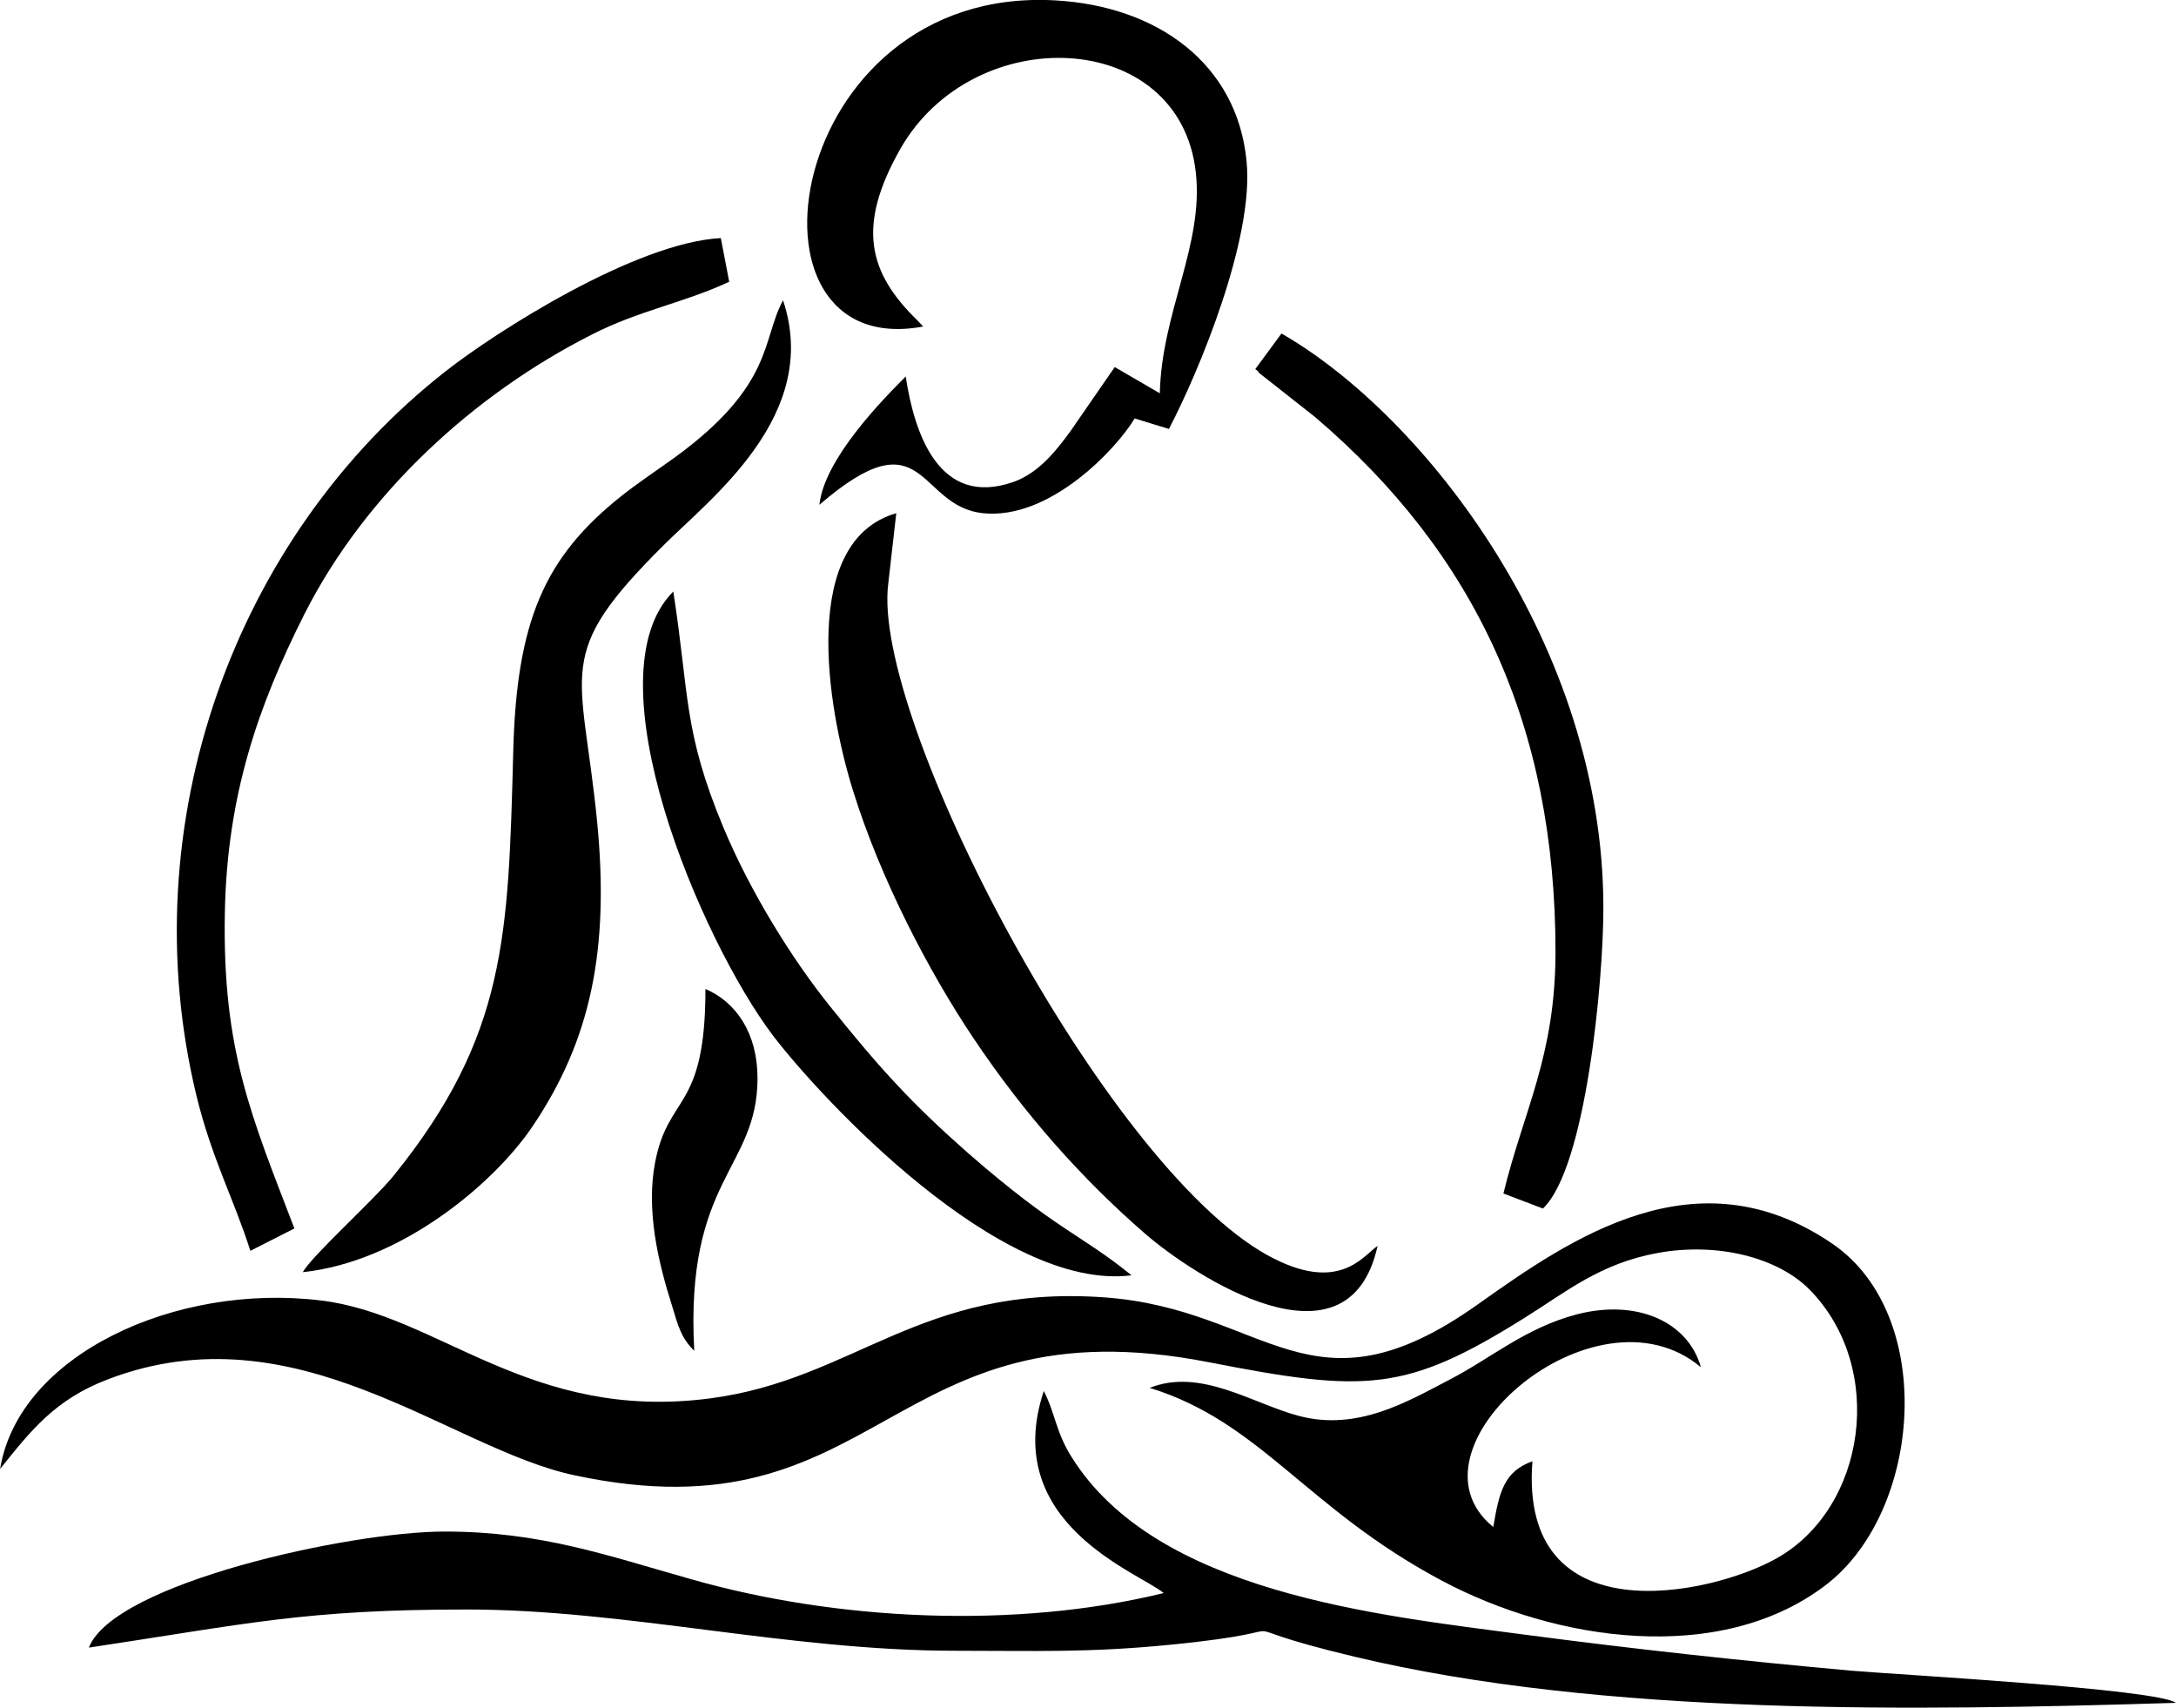 <?xml version="1.0" encoding="UTF-8"?>
<!DOCTYPE svg PUBLIC "-//W3C//DTD SVG 1.1//EN" "http://www.w3.org/Graphics/SVG/1.1/DTD/svg11.dtd">
<!-- Creator: CorelDRAW X7 -->
<svg xmlns="http://www.w3.org/2000/svg" xml:space="preserve" width="43.79mm" height="34.361mm" version="1.1" style="shape-rendering:geometricPrecision; text-rendering:geometricPrecision; image-rendering:optimizeQuality; fill-rule:evenodd; clip-rule:evenodd"
viewBox="0 0 6225 4885"
 xmlns:xlink="http://www.w3.org/1999/xlink">
 <defs>
  <style type="text/css">
   <![CDATA[
    .fil0 {fill:black}
   ]]>
  </style>
 </defs>
 <g id="Capa_x0020_1">
  <g id="_2718843795152">
   <path class="fil0" d="M0 4202c86,-107 156,-199 310,-257 539,-205 975,199 1333,275 883,189 893,-504 1817,-323 446,87 561,86 901,-127 119,-74 216,-156 382,-186 171,-31 343,13 434,105 220,224 162,625 -95,769 -189,106 -737,223 -698,-278 -81,29 -95,87 -112,188 -275,-223 291,-712 594,-457 -37,-131 -184,-196 -356,-151 -147,39 -244,125 -364,187 -119,62 -263,148 -431,103 -132,-35 -280,-138 -426,-80 318,98 448,345 835,551 326,174 795,244 1098,14 277,-210 319,-771 22,-976 -390,-268 -751,-16 -1016,172 -480,341 -603,13 -1070,-20 -526,-37 -714,235 -1126,289 -518,68 -776,-239 -1114,-280 -417,-51 -865,156 -918,482z"/>
   <path class="fil0" d="M3329 4557c-426,104 -937,79 -1353,-40 -238,-67 -429,-136 -704,-136 -272,0 -947,148 -1018,332 453,-68 617,-109 1081,-109 457,0 919,118 1398,118 232,0 379,6 613,-17 452,-44 88,-71 529,34 711,170 1605,155 2350,132 -55,-40 -788,-80 -929,-92 -310,-28 -623,-62 -934,-103 -422,-56 -1055,-120 -1297,-509 -45,-72 -46,-124 -79,-188 -126,380 273,519 343,578z"/>
   <path class="fil0" d="M866 3639c278,-29 543,-249 656,-415 168,-248 222,-507 186,-875 -44,-441 -127,-474 191,-790 133,-133 451,-372 341,-700 -61,112 -25,242 -309,449 -50,36 -110,76 -155,112 -218,174 -299,356 -308,734 -14,523 -19,809 -342,1209 -56,69 -233,228 -260,276z"/>
   <path class="fil0" d="M3941 3564c-41,27 -110,140 -316,26 -468,-260 -1133,-1536 -1084,-1920l23 -202c-274,79 -201,545 -124,793 79,254 217,518 345,709 146,218 312,404 492,560 138,119 581,411 664,34z"/>
   <path class="fil0" d="M2641 934l-17 -18c-141,-137 -173,-270 -49,-489 209,-369 801,-348 846,67 23,206 -98,400 -103,631l-129 -75 -125 181c-37,51 -90,122 -166,148 -211,73 -282,-137 -307,-302 -67,67 -233,236 -247,367 305,-263 278,4 468,24 191,20 382,-184 434,-271l98 30c86,-164 245,-547 222,-767 -27,-277 -254,-443 -549,-459 -775,-42 -934,1038 -376,933z"/>
   <path class="fil0" d="M716 3578l126 -64c-123,-321 -206,-509 -199,-901 6,-339 96,-595 228,-857 175,-345 485,-628 820,-798 136,-70 264,-91 395,-152l-24 -125c-245,13 -646,270 -786,380 -605,473 -903,1296 -714,2074 44,180 107,295 154,443z"/>
   <path class="fil0" d="M3591 1056c5,4 9,5 10,10l160 126c461,392 689,886 689,1531 0,297 -91,453 -149,691l113 43c123,-116 173,-650 173,-860 0,-749 -510,-1407 -921,-1643l-75 102z"/>
   <path class="fil0" d="M3237 3648c-148,-120 -211,-126 -467,-349 -160,-141 -251,-240 -396,-421 -107,-133 -227,-325 -305,-512 -115,-276 -97,-379 -143,-674 -242,242 78,996 285,1270 136,178 650,734 1026,686z"/>
   <path class="fil0" d="M1986 3864c-27,-493 181,-519 181,-780 0,-129 -62,-218 -149,-255 0,351 -106,298 -144,496 -26,137 8,283 49,412 16,53 25,90 63,127z"/>
  </g>
 </g>
</svg>

